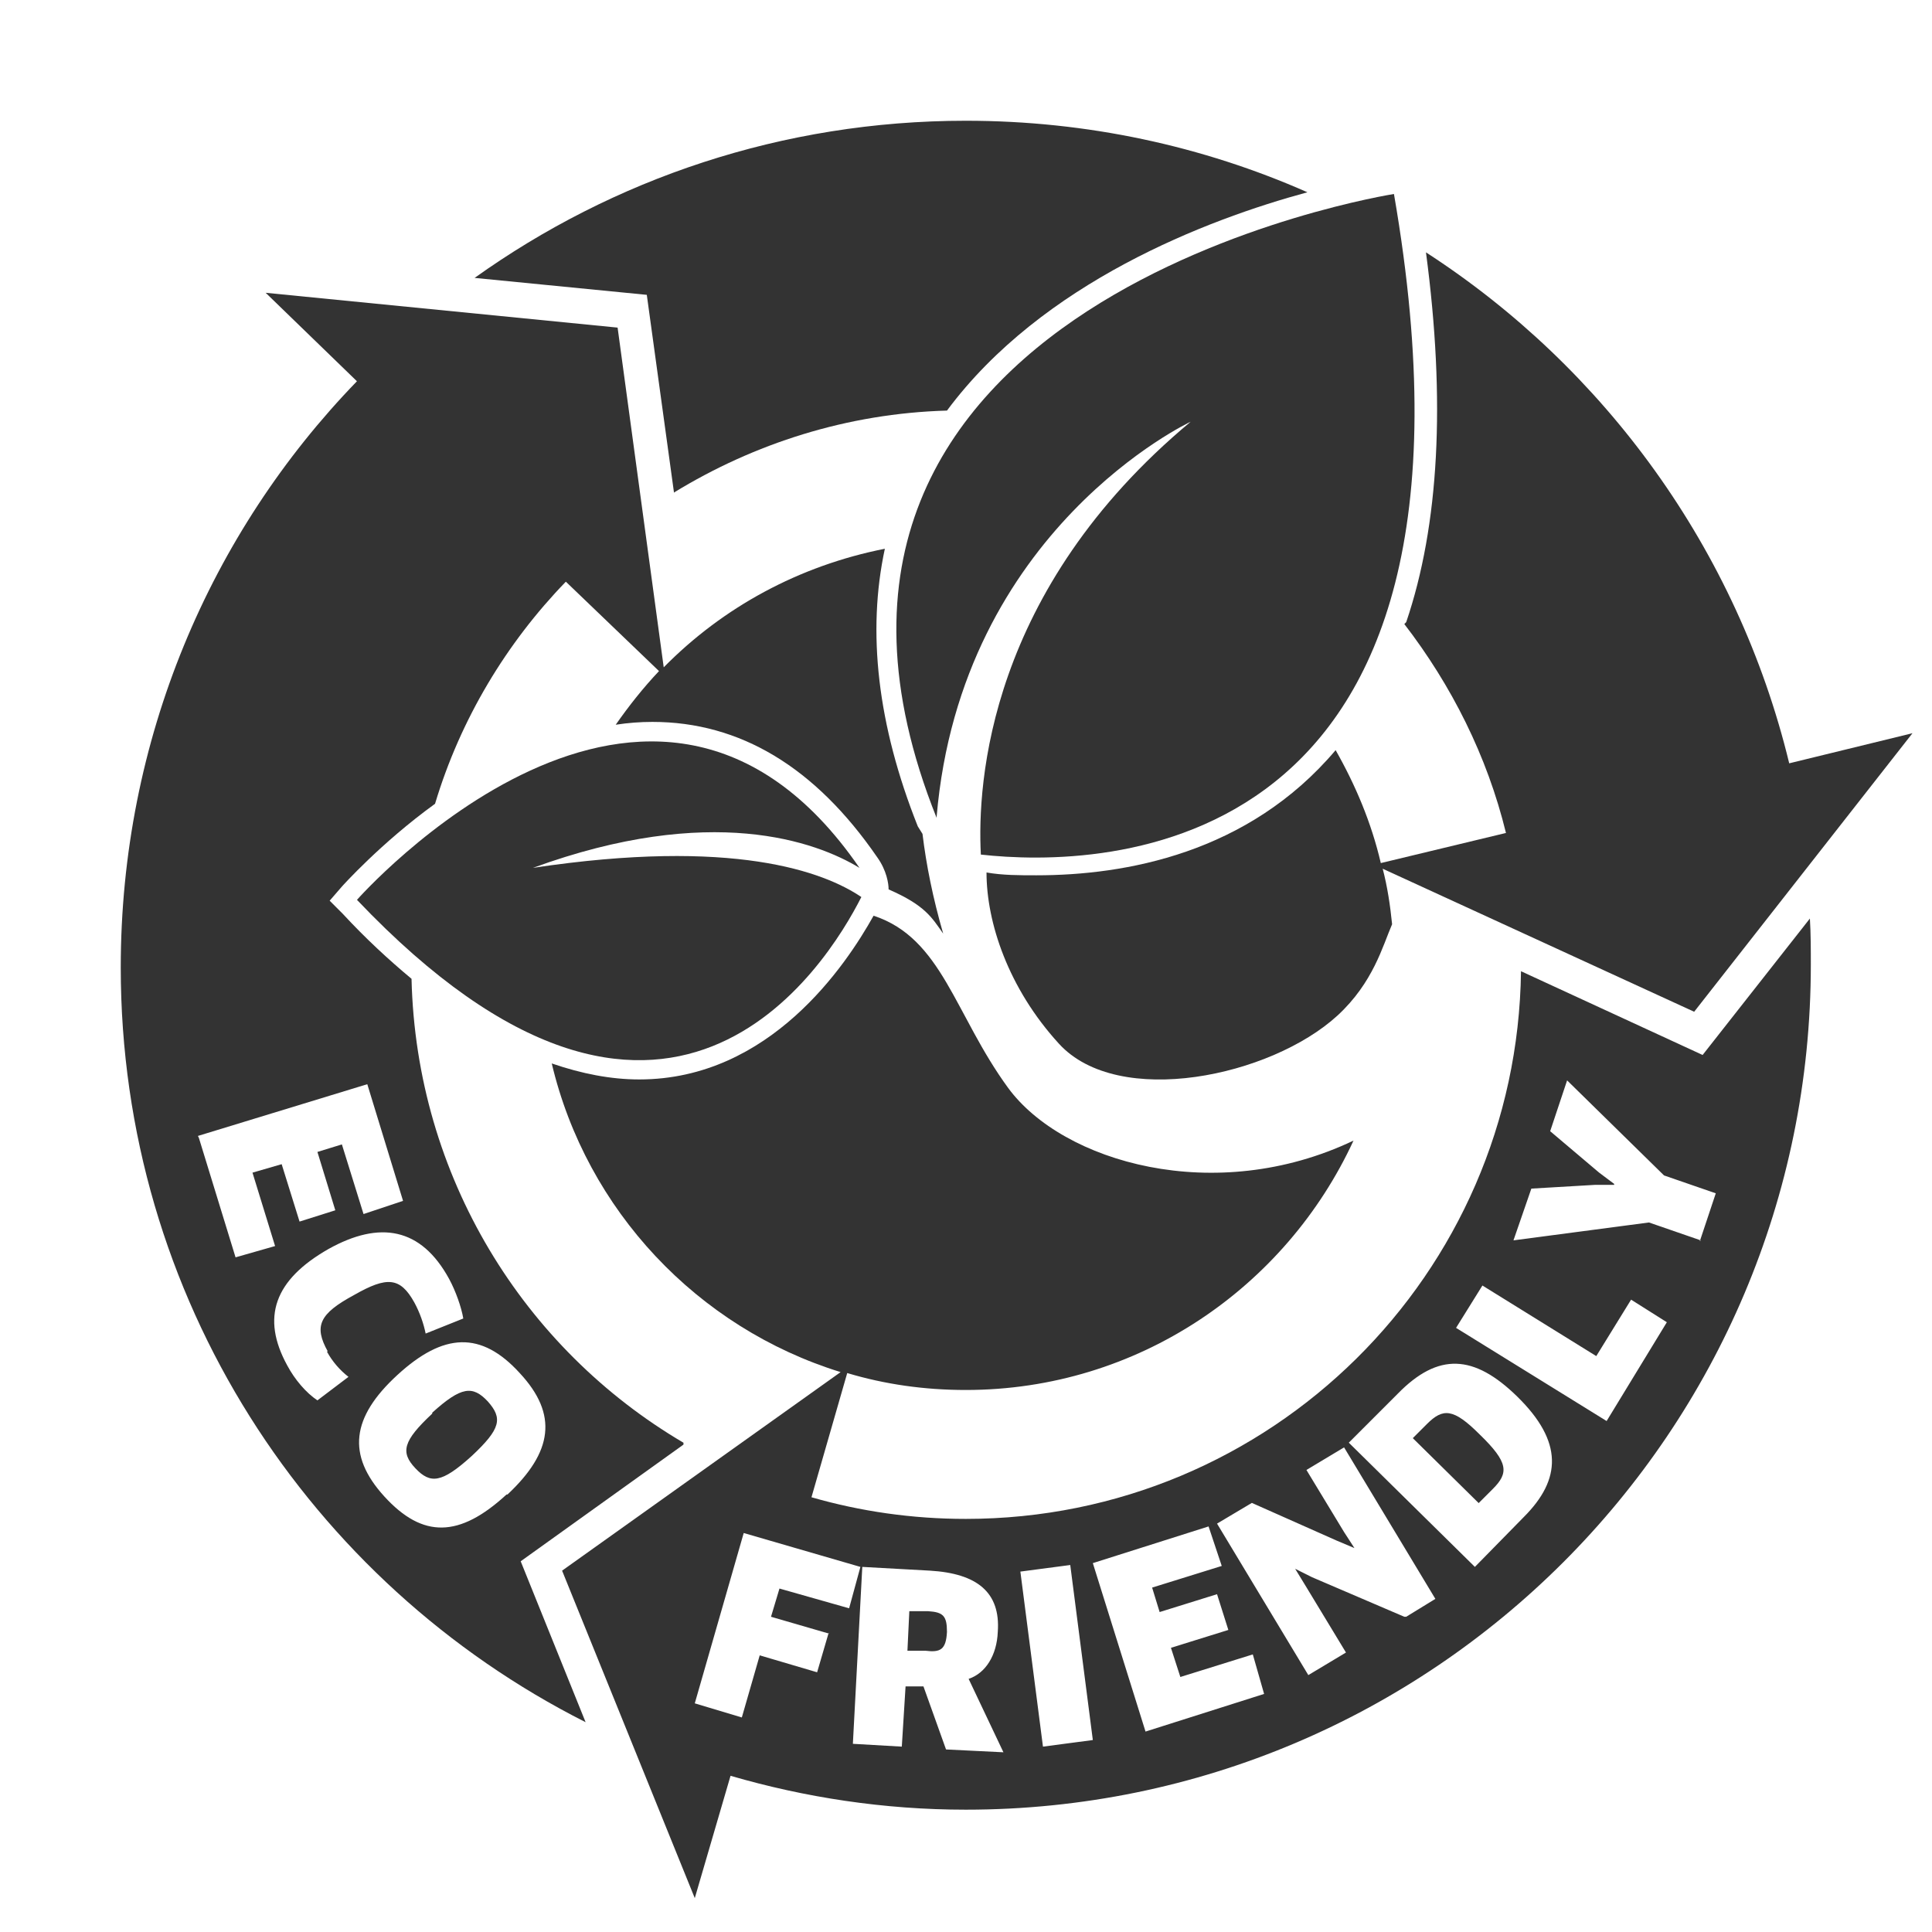 <svg xmlns="http://www.w3.org/2000/svg" fill="none" viewBox="0 0 128 128" height="128" width="128">
      <path fill="#333333" d="M44.661 32.626C49.96 29.384 56.132 27.389 62.74 27.202C69.037 18.723 79.948 14.546 86.619 12.738C79.698 9.683 72.03 8 63.987 8C51.83 8 40.608 11.865 31.443 18.412L42.852 19.534L44.661 32.688V32.626Z" clip-rule="evenodd" fill-rule="evenodd"></path>
      <path fill="#333333" d="M93.04 41.345C96.158 45.397 98.527 50.073 99.774 55.186L91.482 57.181C90.859 54.5 89.799 52.006 88.489 49.699C82.691 56.557 74.524 57.991 68.664 57.991C67.541 57.991 66.419 57.991 65.359 57.804C65.359 61.108 66.793 65.472 70.16 69.151C74.088 73.453 84.188 71.333 88.614 67.281C90.983 65.098 91.607 62.667 92.23 61.233C92.105 59.986 91.918 58.739 91.607 57.555L112.243 67.031L126.707 48.577L118.54 50.572C115.111 36.42 106.32 24.387 94.474 16.719C95.784 26.569 95.347 34.799 93.165 41.22" clip-rule="evenodd" fill-rule="evenodd"></path>
      <path fill="#333333" d="M62.053 54.124C63.674 35.046 78.887 27.939 78.887 27.939C65.482 39.099 64.734 51.88 64.984 56.618C72.777 57.491 100.084 57.428 92.353 12.852C92.353 12.852 48.275 19.772 62.053 54.186" clip-rule="evenodd" fill-rule="evenodd"></path>
      <path fill="#333333" d="M56.943 57.498C43.164 37.485 23.65 59.617 23.65 59.617C44.162 81.189 54.761 63.981 57.067 59.43C54.574 57.747 48.588 55.502 35.309 57.498C47.092 53.196 54.075 55.752 56.943 57.498Z" clip-rule="evenodd" fill-rule="evenodd"></path>
      <path fill="#333333" d="M28.637 93.655C26.704 95.463 26.517 96.211 27.514 97.271C28.512 98.331 29.26 98.269 31.255 96.461C33.188 94.653 33.312 93.967 32.315 92.845C31.317 91.785 30.569 91.847 28.637 93.593" clip-rule="evenodd" fill-rule="evenodd"></path>
      <path fill="#333333" d="M45.282 95.584C34.684 89.35 27.576 77.94 27.265 64.848C25.768 63.601 24.21 62.167 22.713 60.546L21.841 59.673L22.651 58.738C22.651 58.738 25.207 55.87 28.823 53.252C30.506 47.641 33.561 42.591 37.489 38.538L43.661 44.461C42.601 45.583 41.666 46.768 40.793 48.015C41.604 47.89 42.414 47.828 43.225 47.828C49.023 47.828 54.011 50.82 58.125 56.805C58.749 57.678 58.873 58.551 58.873 58.925C61.305 59.985 61.741 60.795 62.489 61.855C61.804 59.486 61.367 57.304 61.118 55.247L60.806 54.748C58.125 48.015 57.44 41.843 58.624 36.356C52.951 37.478 47.901 40.222 43.973 44.212L40.918 21.705L17.601 19.398L23.648 25.259C13.923 35.296 8 49.012 8 64.1C8 85.983 20.531 104.873 38.798 114.1L34.497 103.439L45.282 95.709V95.584ZM13.112 75.259L24.334 71.831L26.703 79.561L24.085 80.434L22.651 75.82L21.03 76.319L22.215 80.185L19.846 80.933L18.661 77.13L16.728 77.691L18.225 82.554L15.606 83.302L13.175 75.384L13.112 75.259ZM21.654 89.537C22.028 90.222 22.526 90.783 23.087 91.22L21.03 92.778C20.282 92.28 19.534 91.407 19.035 90.472C17.289 87.292 18.162 84.798 21.778 82.741C25.145 80.871 27.888 81.307 29.758 84.736C30.195 85.546 30.569 86.606 30.694 87.354L28.2 88.352C28.075 87.728 27.826 86.98 27.452 86.294C26.516 84.611 25.644 84.549 23.462 85.796C21.155 87.043 20.781 87.853 21.716 89.537M33.562 99.013C30.444 101.881 28.013 101.943 25.457 99.138C22.963 96.394 23.274 93.901 26.329 91.095C29.384 88.29 31.878 88.165 34.434 90.97C36.99 93.714 36.616 96.207 33.624 99.013" clip-rule="evenodd" fill-rule="evenodd"></path>
      <path fill="#333333" d="M61.492 106.746H60.245L60.12 109.365H61.305C62.302 109.489 62.676 109.302 62.739 108.118C62.739 107.058 62.489 106.808 61.492 106.746Z" clip-rule="evenodd" fill-rule="evenodd"></path>
      <path fill="#333333" d="M94.537 94.346L93.602 95.281L97.966 99.583L98.901 98.648C99.961 97.588 99.961 96.902 98.028 95.032C96.282 93.286 95.597 93.286 94.537 94.346Z" clip-rule="evenodd" fill-rule="evenodd"></path>
      <path fill="#333333" d="M112.803 69.895L100.77 64.346C100.521 84.421 84.186 100.631 63.986 100.631C60.433 100.631 57.004 100.132 53.762 99.197L56.131 90.968C58.625 91.716 61.243 92.09 63.986 92.09C75.395 92.09 85.184 85.294 89.673 75.568C80.508 79.933 70.408 77.002 66.792 72.077C63.238 67.214 62.428 62.164 57.877 60.668C56.069 63.91 51.019 71.516 42.353 71.516C40.482 71.516 38.55 71.142 36.555 70.456C38.861 80.182 46.218 87.975 55.694 90.905L37.24 104.06L46.031 125.756L48.4 117.651C53.325 119.085 58.562 119.896 63.986 119.896C94.909 119.896 119.972 94.833 119.972 63.91C119.972 62.912 119.972 61.852 119.91 60.855L112.803 69.895ZM54.884 108.237L54.136 110.793L50.333 109.671L49.148 113.786L46.031 112.851L49.273 101.566L57.004 103.811L56.256 106.554L51.642 105.245L51.081 107.115L54.946 108.237H54.884ZM62.677 115.906L61.181 111.728H59.996L59.747 115.719L56.505 115.532L57.129 103.811L61.617 104.06C64.735 104.247 66.293 105.494 66.106 108.112C66.044 109.671 65.296 110.856 64.174 111.23L66.48 116.093L62.677 115.906ZM69.099 115.719L67.602 104.122L70.907 103.686L72.403 115.282L69.099 115.719ZM75.894 114.721L72.403 103.561L80.071 101.13L80.944 103.748L76.331 105.182L76.829 106.803L80.632 105.619L81.381 107.988L77.578 109.172L78.201 111.105L83.002 109.609L83.75 112.227L75.894 114.721ZM93.039 107.115L86.929 104.496L85.807 103.935L86.493 105.058L89.174 109.484L86.68 110.98L80.632 100.943L82.939 99.571L88.55 102.065L89.735 102.564L89.049 101.504L86.555 97.389L89.049 95.893L95.097 105.93L93.164 107.115H93.039ZM100.957 100.506L97.715 103.811L89.361 95.581L92.603 92.339C95.284 89.596 97.653 89.721 100.521 92.526C103.575 95.519 103.451 98.013 100.957 100.506ZM106.443 94.147L96.468 87.975L98.214 85.169L105.758 89.845L108.064 86.105L110.433 87.601L106.443 94.147ZM112.678 82.177L109.249 80.992L100.271 82.177L101.456 78.748L105.695 78.499H106.942V78.436L105.945 77.688L102.703 74.945L103.825 71.578L110.246 77.875L113.675 79.06L112.615 82.239L112.678 82.177Z" clip-rule="evenodd" fill-rule="evenodd"></path>
    </svg>
